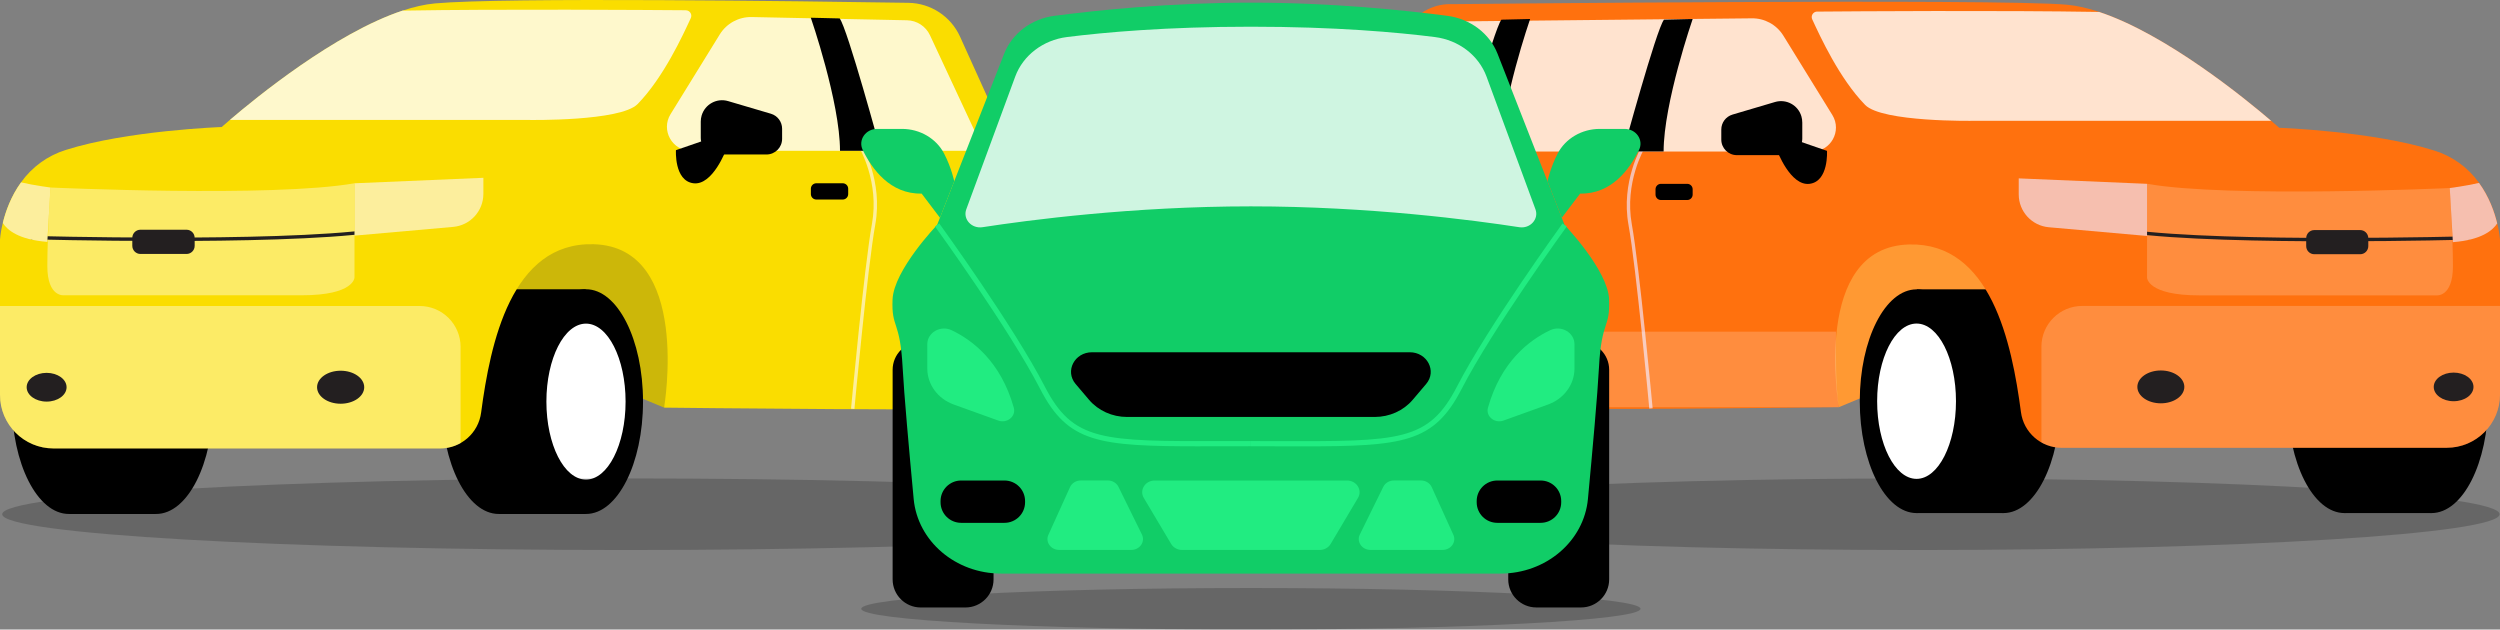 <svg width="822" height="207" viewBox="0 0 822 207" fill="none" xmlns="http://www.w3.org/2000/svg">
<rect x="0" y="0" width="822" height="207" fill="#808080" stroke="none"/>
<g clip-path="url(#clip0_9272_3541)">
<path opacity="0.2" d="M630.507 180.85C736.191 180.85 821.865 175.58 821.865 169.078C821.865 162.576 736.191 157.305 630.507 157.305C524.822 157.305 439.148 162.576 439.148 169.078C439.148 175.58 524.822 180.85 630.507 180.85Z" fill="black"/>
<path d="M604.595 133.891L617.194 128.648C617.194 128.648 616.872 102.023 633.674 102.442C650.475 102.861 657.262 104.177 657.262 104.177V90.211L635.536 70.992L602.304 74.91L597.828 117.83L604.595 133.891Z" fill="#FF9933"/>
<path d="M443.496 126.633L456.095 122.91C456.095 122.91 455.773 104.023 472.575 104.315C489.376 104.608 496.163 105.543 496.163 105.543V95.632L469.318 78.781L445.573 84.775L441.098 115.23L443.496 126.623V126.633Z" fill="#FF9933"/>
<path d="M462.17 168.702C472.483 168.702 480.843 152.234 480.843 131.921C480.843 111.608 472.483 95.141 462.17 95.141C451.857 95.141 443.496 111.608 443.496 131.921C443.496 152.234 451.857 168.702 462.17 168.702Z" fill="black"/>
<path d="M490.74 168.702C501.053 168.702 509.414 152.234 509.414 131.921C509.414 111.608 501.053 95.141 490.74 95.141C480.427 95.141 472.066 111.608 472.066 131.921C472.066 152.234 480.427 168.702 490.74 168.702Z" fill="black"/>
<path d="M462.17 157.451C469.328 157.451 475.13 146.019 475.13 131.917C475.13 117.815 469.328 106.383 462.17 106.383C455.013 106.383 449.211 117.815 449.211 131.917C449.211 146.019 455.013 157.451 462.17 157.451Z" fill="white"/>
<path d="M462.172 95.141H490.743L477.004 114.476L462.172 95.141Z" fill="black"/>
<path d="M490.743 168.699H462.172L477.004 148.281L490.743 168.699Z" fill="black"/>
<path d="M630.166 168.702C640.479 168.702 648.839 152.234 648.839 131.921C648.839 111.608 640.479 95.141 630.166 95.141C619.853 95.141 611.492 111.608 611.492 131.921C611.492 152.234 619.853 168.702 630.166 168.702Z" fill="black"/>
<path d="M658.736 168.702C669.049 168.702 677.41 152.234 677.41 131.921C677.41 111.608 669.049 95.141 658.736 95.141C648.423 95.141 640.062 111.608 640.062 131.921C640.062 152.234 648.423 168.702 658.736 168.702Z" fill="black"/>
<path d="M630.166 157.451C637.324 157.451 643.126 146.019 643.126 131.917C643.126 117.815 637.324 106.383 630.166 106.383C623.009 106.383 617.207 117.815 617.207 131.917C617.207 146.019 623.009 157.451 630.166 157.451Z" fill="white"/>
<path d="M630.164 95.141H658.735L644.996 114.476L630.164 95.141Z" fill="black"/>
<path d="M658.735 168.699H630.164L644.996 148.281L658.735 168.699Z" fill="black"/>
<path d="M770.885 168.702C781.198 168.702 789.558 152.234 789.558 131.921C789.558 111.608 781.198 95.141 770.885 95.141C760.571 95.141 752.211 111.608 752.211 131.921C752.211 152.234 760.571 168.702 770.885 168.702Z" fill="black"/>
<path d="M799.455 168.702C809.768 168.702 818.128 152.234 818.128 131.921C818.128 111.608 809.768 95.141 799.455 95.141C789.142 95.141 780.781 111.608 780.781 131.921C780.781 152.234 789.142 168.702 799.455 168.702Z" fill="black"/>
<path d="M799.454 168.699H770.883L785.714 148.281L799.454 168.699Z" fill="black"/>
<path d="M770.883 95.141H799.454L785.714 114.476L770.883 95.141Z" fill="black"/>
<path d="M439.274 117.661C439.274 122.407 438.758 126.325 443.497 126.578C443.497 126.578 439.274 84.077 456.232 84.077C490.741 84.077 479.762 132.591 493.569 133.878C507.377 135.174 604.597 133.878 604.597 133.878C604.597 133.878 595.528 81.241 627.688 80.383C654.621 79.662 661.486 112.759 664.489 135.505C665.367 142.21 671.081 147.229 677.848 147.229H804.497C814.161 147.229 821.991 139.404 822.001 129.746V78.863C821.845 77.031 821.533 75.218 821.084 73.434C820.197 69.751 818.451 64.732 815.107 60.122C811.528 55.093 806.389 51.38 800.499 49.538C780.392 43.135 749.403 42.014 749.403 42.014C749.403 42.014 748.457 41.157 746.75 39.714C738.472 32.619 712.309 11.227 690.213 3.918C686.527 2.69 682.948 1.862 679.594 1.55C656.902 -0.516 478.621 1.355 478.621 1.355H476.602C476.319 1.355 476.017 1.365 475.715 1.384C469.659 1.784 464.316 5.516 461.644 10.964L444.677 45.649C442.6 49.811 439.284 55.434 439.284 63.24V117.651L439.274 117.661Z" fill="#FF710E"/>
<path opacity="0.2" d="M671.219 113.994V145.492C673.247 146.633 675.529 147.237 677.859 147.237H804.508C814.172 147.237 822.012 139.401 822.012 129.743V100.594H684.636C677.225 100.594 671.229 106.597 671.219 113.994Z" fill="white"/>
<path opacity="0.2" d="M805.484 61.831C805.484 61.831 732.642 65.164 705.953 60.438V91.283C705.953 91.283 705.953 97.121 723.193 97.121H801.037C801.037 97.121 806.518 97.842 806.518 87.56C806.518 77.278 805.484 61.831 805.484 61.831Z" fill="white"/>
<path d="M776.025 75.648H760.949C759.474 75.648 758.277 76.844 758.277 78.319V80.921C758.277 82.396 759.474 83.591 760.949 83.591H776.025C777.5 83.591 778.696 82.396 778.696 80.921V78.319C778.696 76.844 777.5 75.648 776.025 75.648Z" fill="#231F20"/>
<path d="M806.748 131.922C810.356 131.922 813.282 129.815 813.282 127.215C813.282 124.615 810.356 122.508 806.748 122.508C803.14 122.508 800.215 124.615 800.215 127.215C800.215 129.815 803.14 131.922 806.748 131.922Z" fill="#231F20"/>
<path d="M710.485 132.611C714.75 132.611 718.208 130.194 718.208 127.212C718.208 124.23 714.75 121.812 710.485 121.812C706.219 121.812 702.762 124.23 702.762 127.212C702.762 130.194 706.219 132.611 710.485 132.611Z" fill="#231F20"/>
<path d="M490.564 132.631C490.525 132.163 486.254 87.859 483.738 73.942C481.183 59.8 487.98 48.281 488.048 48.164L489.004 48.739C488.936 48.846 482.353 60.025 484.83 73.747C487.356 87.712 491.627 132.903 491.676 133.362L490.564 132.631Z" fill="#F6BFAF"/>
<path d="M542.285 134.336C542.246 133.868 537.975 87.859 535.449 73.942C532.894 59.8 539.691 48.281 539.759 48.164L540.715 48.739C540.646 48.846 534.064 60.025 536.541 73.747C539.067 87.712 543.338 133.771 543.387 134.229L542.275 134.336H542.285Z" fill="#F6BFAF"/>
<g opacity="0.8">
<path d="M586.363 11.708L602.482 37.826C605.71 43.07 601.946 49.824 595.783 49.824H456.116C454.166 49.824 452.586 48.245 452.586 46.295C452.586 45.818 452.683 45.35 452.869 44.912L468.237 11.981C469.602 9.047 472.527 7.147 475.765 7.079L575.91 6.026C580.152 5.938 584.13 8.102 586.363 11.717V11.708Z" fill="white"/>
</g>
<path d="M556.552 6.234C556.552 6.234 547.006 33.854 546.996 49.808H533.676C533.676 49.808 544.617 9.587 547.113 6.468L556.552 6.244V6.234Z" fill="black"/>
<g opacity="0.8">
<path d="M597.48 3.809C596.485 3.809 595.686 4.628 595.695 5.622C595.695 5.876 595.754 6.129 595.861 6.363C598.435 11.928 604.764 25.776 613.257 34.499C618.835 40.22 648.84 39.723 648.84 39.723H746.752C738.473 32.628 712.31 11.236 690.214 3.926C657.86 3.371 609.445 3.712 597.47 3.819L597.48 3.809Z" fill="white"/>
</g>
<path d="M767.499 79.342C745.442 79.342 715.74 78.854 699.484 76.554L699.64 75.453C715.837 77.743 745.481 78.231 767.499 78.231C791.37 78.231 811.663 77.685 811.867 77.675L811.897 78.786C811.692 78.786 791.39 79.342 767.499 79.342Z" fill="#231F20"/>
<path d="M705.951 60.442L663.758 58.648V63.921C663.758 69.534 668.048 74.222 673.646 74.719L705.951 77.585V60.442Z" fill="#F6BFAF"/>
<path d="M805.48 61.827L806.504 79.622C815.944 78.901 819.649 75.705 821.082 73.453C820.195 69.769 818.45 64.75 815.105 60.141C810.58 61.183 805.48 61.827 805.48 61.827Z" fill="#F6BFAF"/>
<path d="M554.76 60.445H546.12C545.135 60.445 544.336 61.244 544.336 62.229V63.983C544.336 64.968 545.135 65.766 546.12 65.766H554.76C555.746 65.766 556.545 64.968 556.545 63.983V62.229C556.545 61.244 555.746 60.445 554.76 60.445Z" fill="black"/>
<path d="M495.987 60.445H487.347C486.361 60.445 485.562 61.244 485.562 62.229V63.983C485.562 64.968 486.361 65.766 487.347 65.766H495.987C496.972 65.766 497.771 64.968 497.771 63.983V62.229C497.771 61.244 496.972 60.445 495.987 60.445Z" fill="black"/>
<path d="M592.592 40.224V45.535C592.592 48.556 590.144 51.012 587.111 51.012H571.08C568.252 51.012 565.961 48.722 565.961 45.896V42.592C565.961 40.321 567.453 38.333 569.627 37.68L583.63 33.538C587.326 32.447 591.207 34.552 592.299 38.245C592.494 38.889 592.582 39.561 592.582 40.224H592.592Z" fill="black"/>
<path d="M589.266 45.648L600.714 49.605C600.714 49.605 601.338 59.634 594.99 60.443C588.642 61.251 584.273 49.401 584.273 49.401L589.266 45.658V45.648Z" fill="black"/>
<path d="M503.107 6.234C503.107 6.234 493.56 33.854 493.551 49.808H480.23C480.23 49.808 491.171 9.587 493.668 6.468L503.107 6.244V6.234Z" fill="black"/>
<path opacity="0.2" d="M482.812 109.062H603.66C603.66 117.717 603.533 125.776 604.557 133.719L604.596 133.885H494.163C487.074 133.885 485.845 121.479 482.812 109.062Z" fill="white"/>
<path d="M218.352 134.024L205.695 128.761C205.695 128.761 206.016 102.019 189.137 102.438C172.258 102.857 165.441 104.182 165.441 104.182V90.148L187.265 70.852L220.643 74.789L225.138 117.894L218.342 134.024H218.352Z" fill="#CCB709"/>
<path d="M398.387 126.744L385.73 123.011C385.73 123.011 386.051 104.036 369.172 104.329C352.293 104.621 345.477 105.566 345.477 105.566V95.616L372.439 78.688L400.669 84.71L405.164 115.302L398.367 126.744H398.387Z" fill="#CCB709"/>
<path d="M379.627 168.994C389.983 168.994 398.378 152.453 398.378 132.048C398.378 111.643 389.983 95.102 379.627 95.102C369.27 95.102 360.875 111.643 360.875 132.048C360.875 152.453 369.27 168.994 379.627 168.994Z" fill="black"/>
<path d="M350.927 168.994C361.284 168.994 369.679 152.453 369.679 132.048C369.679 111.643 361.284 95.102 350.927 95.102C340.571 95.102 332.176 111.643 332.176 132.048C332.176 152.453 340.571 168.994 350.927 168.994Z" fill="black"/>
<path d="M379.627 157.688C386.817 157.688 392.645 146.209 392.645 132.047C392.645 117.886 386.817 106.406 379.627 106.406C372.438 106.406 366.609 117.886 366.609 132.047C366.609 146.209 372.438 157.688 379.627 157.688Z" fill="white"/>
<path d="M379.624 95.109H350.926L364.724 114.533L379.624 95.109Z" fill="black"/>
<path d="M350.926 168.997H379.624L364.724 148.492L350.926 168.997Z" fill="black"/>
<path d="M192.674 168.994C203.03 168.994 211.425 152.453 211.425 132.048C211.425 111.643 203.03 95.102 192.674 95.102C182.317 95.102 173.922 111.643 173.922 132.048C173.922 152.453 182.317 168.994 192.674 168.994Z" fill="black"/>
<path d="M163.978 168.994C174.334 168.994 182.73 152.453 182.73 132.048C182.73 111.643 174.334 95.102 163.978 95.102C153.622 95.102 145.227 111.643 145.227 132.048C145.227 152.453 153.622 168.994 163.978 168.994Z" fill="black"/>
<path d="M192.674 157.688C199.864 157.688 205.692 146.209 205.692 132.047C205.692 117.886 199.864 106.406 192.674 106.406C185.485 106.406 179.656 117.886 179.656 132.047C179.656 146.209 185.485 157.688 192.674 157.688Z" fill="white"/>
<path d="M192.674 95.109H163.977L177.775 114.533L192.674 95.109Z" fill="black"/>
<path d="M163.977 168.997H192.674L177.775 148.492L163.977 168.997Z" fill="black"/>
<path d="M51.342 168.994C61.698 168.994 70.093 152.453 70.093 132.048C70.093 111.643 61.698 95.102 51.342 95.102C40.985 95.102 32.59 111.643 32.59 132.048C32.59 152.453 40.985 168.994 51.342 168.994Z" fill="black"/>
<path d="M22.642 168.994C32.998 168.994 41.394 152.453 41.394 132.048C41.394 111.643 32.998 95.102 22.642 95.102C12.286 95.102 3.891 111.643 3.891 132.048C3.891 152.453 12.286 168.994 22.642 168.994Z" fill="black"/>
<path d="M51.339 95.109H22.641L36.439 114.533L51.339 95.109Z" fill="black"/>
<path d="M22.641 168.997H51.339L36.439 148.492L22.641 168.997Z" fill="black"/>
<path d="M412.984 54.49V117.731C412.984 122.496 409.259 126.424 404.501 126.687L398.387 126.746C398.387 126.746 405.408 81.818 377.441 81.818C349.475 81.818 353.814 132.729 339.948 134.026C326.081 135.322 218.35 134.026 218.35 134.026C218.35 134.026 227.457 81.165 195.161 80.297C168.111 79.576 161.217 112.819 158.194 135.653C157.317 142.388 151.573 147.436 144.777 147.436H17.581C7.879 147.436 0.01 139.581 0.01 129.874H0V78.767C0.156 76.925 0.468 75.103 0.926 73.319C1.814 69.626 3.569 64.587 6.923 59.948C10.522 54.9 15.67 51.167 21.589 49.316C41.784 42.883 72.91 41.763 72.91 41.763C72.91 41.763 73.856 40.895 75.572 39.453C83.89 32.329 110.16 10.839 132.354 3.501C136.059 2.263 139.647 1.435 143.021 1.123C165.81 -0.953 264.19 0.382 298.7 0.928C306.033 1.045 312.644 5.382 315.667 12.067L332.039 48.224L407.806 49.257C410.673 49.306 412.975 51.645 412.965 54.5L412.984 54.49Z" fill="#FADD00"/>
<path opacity="0.4" d="M151.437 114.059V145.693C149.399 146.843 147.107 147.448 144.767 147.448H17.572C7.869 147.448 0 139.583 0 129.886V100.609H137.97C145.41 100.609 151.437 106.632 151.446 114.068L151.437 114.059Z" fill="white"/>
<path opacity="0.4" d="M16.596 61.651C16.596 61.651 89.75 65.004 116.556 60.258V91.23C116.556 91.23 116.556 97.087 99.238 97.087H21.062C21.062 97.087 15.562 97.808 15.562 87.487C15.562 77.157 16.596 61.651 16.596 61.651Z" fill="white"/>
<path d="M61.325 75.531H46.182C44.701 75.531 43.5 76.731 43.5 78.211V80.823C43.5 82.303 44.701 83.503 46.182 83.503H61.325C62.806 83.503 64.007 82.303 64.007 80.823V78.211C64.007 76.731 62.806 75.531 61.325 75.531Z" fill="#231F20"/>
<path d="M15.328 132.047C18.953 132.047 21.891 129.931 21.891 127.32C21.891 124.71 18.953 122.594 15.328 122.594C11.704 122.594 8.766 124.71 8.766 127.32C8.766 129.931 11.704 132.047 15.328 132.047Z" fill="#231F20"/>
<path d="M112.002 132.747C116.284 132.747 119.754 130.317 119.754 127.319C119.754 124.321 116.284 121.891 112.002 121.891C107.721 121.891 104.25 124.321 104.25 127.319C104.25 130.317 107.721 132.747 112.002 132.747Z" fill="#231F20"/>
<path d="M330.002 134.474C330.041 134.006 334.332 87.802 336.857 73.816C339.422 59.607 332.596 48.039 332.528 47.922L331.562 48.497C331.631 48.614 338.242 59.831 335.746 73.612C333.21 87.636 328.92 133.899 328.871 134.357L329.983 134.464L330.002 134.474Z" fill="#FCEE9D"/>
<path d="M280.932 134.474C280.971 134.006 285.262 87.802 287.797 73.816C290.361 59.607 283.536 48.039 283.467 47.922L282.512 48.497C282.58 48.614 289.191 59.831 286.695 73.612C284.16 87.636 279.869 133.899 279.82 134.357L280.932 134.464V134.474Z" fill="#FCEE9D"/>
<g opacity="0.8">
<path d="M236.662 11.315L220.475 37.541C217.227 42.804 221.011 49.587 227.203 49.587H317.958C319.918 49.587 321.497 47.998 321.497 46.049C321.497 45.572 321.4 45.104 321.215 44.665L305.778 11.588C304.403 8.645 301.468 6.725 298.211 6.666L247.154 5.604C242.893 5.516 238.895 7.69 236.662 11.315Z" fill="white"/>
</g>
<path d="M266.598 5.828C266.598 5.828 276.183 33.565 276.193 49.587H289.572C289.572 49.587 278.592 9.19 276.076 6.052L266.598 5.828Z" fill="black"/>
<g opacity="0.8">
<path d="M225.507 3.392C226.502 3.392 227.311 4.211 227.302 5.205C227.302 5.458 227.243 5.712 227.136 5.946C224.552 11.53 218.194 25.447 209.662 34.199C204.055 39.949 173.923 39.442 173.923 39.442H75.582C83.9 32.318 110.17 10.828 132.363 3.49C164.864 2.934 213.484 3.275 225.507 3.373V3.392Z" fill="white"/>
</g>
<path d="M54.743 79.244C76.888 79.244 106.727 78.757 123.06 76.447L122.904 75.336C106.639 77.636 76.859 78.123 54.753 78.123C30.774 78.123 10.394 77.568 10.189 77.568L10.16 78.689C10.365 78.689 30.765 79.244 54.753 79.244H54.743Z" fill="#231F20"/>
<path d="M116.555 60.264L158.934 58.461V63.753C158.934 69.396 154.624 74.103 149.007 74.6L116.555 77.475V60.254V60.264Z" fill="#FCEE9D"/>
<path d="M16.596 61.657L15.562 79.53C6.084 78.809 2.359 75.593 0.926 73.332C1.813 69.638 3.568 64.6 6.923 59.961C11.467 61.014 16.586 61.657 16.586 61.657H16.596Z" fill="#FCEE9D"/>
<path d="M277.09 60.258H268.411C267.42 60.258 266.617 61.061 266.617 62.051V63.815C266.617 64.805 267.42 65.608 268.411 65.608H277.09C278.081 65.608 278.884 64.805 278.884 63.815V62.051C278.884 61.061 278.081 60.258 277.09 60.258Z" fill="black"/>
<path d="M327.653 60.258H318.974C317.983 60.258 317.18 61.061 317.18 62.051V63.815C317.18 64.805 317.983 65.608 318.974 65.608H327.653C328.643 65.608 329.447 64.805 329.447 63.815V62.051C329.447 61.061 328.643 60.258 327.653 60.258Z" fill="black"/>
<path d="M230.41 39.959V45.3C230.41 48.331 232.877 50.797 235.91 50.797H252.009C254.847 50.797 257.158 48.497 257.158 45.651V42.328C257.158 40.047 255.666 38.049 253.482 37.396L239.411 33.245C235.705 32.143 231.805 34.258 230.703 37.971C230.508 38.615 230.41 39.287 230.41 39.959Z" fill="black"/>
<path d="M233.748 45.406L222.251 49.373C222.251 49.373 221.627 59.44 227.995 60.259C234.362 61.077 238.76 49.168 238.76 49.168L233.748 45.406Z" fill="black"/>
<path opacity="0.2" d="M205.879 180.85C319.184 180.85 411.035 175.58 411.035 169.078C411.035 162.576 319.184 157.305 205.879 157.305C92.574 157.305 0.723 162.576 0.723 169.078C0.723 175.58 92.574 180.85 205.879 180.85Z" fill="black"/>
<path opacity="0.2" d="M411.288 206.999C482.043 206.999 539.399 203.939 539.399 200.168C539.399 196.396 482.043 193.336 411.288 193.336C340.533 193.336 283.176 196.396 283.176 200.168C283.176 203.939 340.533 206.999 411.288 206.999Z" fill="black"/>
<path d="M317.445 112.367H302.731C297.63 112.367 293.496 116.499 293.496 121.596V190.509C293.496 195.606 297.63 199.738 302.731 199.738H317.445C322.545 199.738 326.68 195.606 326.68 190.509V121.596C326.68 116.499 322.545 112.367 317.445 112.367Z" fill="black"/>
<path d="M519.859 112.359H505.145C500.045 112.359 495.91 116.491 495.91 121.589V190.501C495.91 195.598 500.045 199.73 505.145 199.73H519.859C524.959 199.73 529.094 195.598 529.094 190.501V121.589C529.094 116.491 524.959 112.359 519.859 112.359Z" fill="black"/>
<path d="M529.082 98.451C528.673 88.784 514.436 73.97 514.436 73.97L492.389 17.659C489.775 10.993 483.437 6.188 475.889 5.204C462.043 3.382 437.977 0.867 411.278 0.867C384.579 0.867 360.523 3.391 346.666 5.204C339.119 6.198 332.78 10.983 330.167 17.659L308.119 73.97C308.119 73.97 293.883 88.793 293.473 98.451C293.063 108.119 295.96 105.02 296.788 120.877C297.237 129.404 298.943 148.369 300.416 164.07C301.723 177.948 314.194 188.59 329.143 188.59H493.383C508.332 188.59 520.804 177.948 522.11 164.07C523.592 148.379 525.299 129.414 525.738 120.877C526.567 105.02 529.472 108.119 529.053 98.451H529.082Z" fill="#11CD67"/>
<path d="M394.682 146.749C361.05 146.749 351.152 145.619 341.976 127.833C331.855 108.195 307.681 74.806 307.438 74.465L308.822 73.461C309.066 73.802 333.317 107.298 343.498 127.043C352.82 145.141 362.278 145.122 402.064 145.024C404.969 145.024 408.041 145.014 411.288 145.014V146.72C408.051 146.72 404.979 146.72 402.073 146.73C399.489 146.73 397.032 146.739 394.682 146.739V146.749Z" fill="#21EC81"/>
<path d="M330.278 157.992H316.021C312.284 157.992 309.254 161.02 309.254 164.756V165.146C309.254 168.881 312.284 171.909 316.021 171.909H330.278C334.015 171.909 337.045 168.881 337.045 165.146V164.756C337.045 161.02 334.015 157.992 330.278 157.992Z" fill="black"/>
<path d="M344.716 175.841L351.825 160.16C352.429 158.834 353.824 157.977 355.365 157.977H364.258C365.759 157.977 367.115 158.795 367.749 160.062L375.462 175.743C376.632 178.111 374.77 180.811 371.971 180.811H348.246C345.496 180.811 343.644 178.199 344.707 175.841H344.716Z" fill="#21EC81"/>
<path d="M312.891 108.576C319.707 111.802 329.068 118.868 333.339 134.071C334.129 136.878 331.145 139.324 328.239 138.281L313.593 133.009C308.356 131.118 304.895 126.421 304.895 121.187V113.176C304.895 109.346 309.224 106.841 312.891 108.576Z" fill="#21EC81"/>
<path d="M296.576 42.383H288.404C284.591 42.383 282.085 46.047 283.655 49.283C286.707 55.579 292.704 63.882 303.031 63.648L309.057 71.601L313.757 59.604C313.757 59.604 312.85 55.179 310.432 50.511C307.868 45.55 302.485 42.383 296.576 42.383Z" fill="#11CD67"/>
<path opacity="0.8" d="M504.86 68.815L488.771 25.183C486.197 18.205 479.634 13.177 471.784 12.182C459.624 10.643 439.118 8.781 411.288 8.781C383.458 8.781 362.951 10.652 350.791 12.182C342.951 13.177 336.379 18.205 333.804 25.183L317.715 68.815C316.525 72.031 319.45 75.257 323.049 74.702C338.027 72.392 372.351 67.85 411.288 67.85C450.224 67.85 484.539 72.392 499.527 74.702C503.125 75.257 506.05 72.031 504.86 68.815Z" fill="white"/>
<path d="M463.516 115.82H359.06C353.297 115.82 350.08 122.019 353.648 126.239L358.076 131.453C361.098 135.01 365.701 137.095 370.567 137.095H452.009C456.885 137.095 461.478 135.019 464.501 131.453L468.928 126.239C472.506 122.028 469.279 115.82 463.516 115.82Z" fill="black"/>
<path d="M427.895 146.755C425.555 146.755 423.088 146.755 420.504 146.745C417.598 146.745 414.526 146.735 411.289 146.735V145.03C414.526 145.03 417.598 145.03 420.514 145.04C460.289 145.137 469.748 145.147 479.08 127.059C489.26 107.314 513.511 73.818 513.755 73.477L515.14 74.48C514.896 74.822 490.723 108.21 480.601 127.848C471.435 145.634 461.527 146.765 427.895 146.765V146.755Z" fill="#21EC81"/>
<path d="M506.559 157.992H492.302C488.565 157.992 485.535 161.02 485.535 164.756V165.146C485.535 168.881 488.565 171.909 492.302 171.909H506.559C510.296 171.909 513.326 168.881 513.326 165.146V164.756C513.326 161.02 510.296 157.992 506.559 157.992Z" fill="black"/>
<path d="M477.859 175.841L470.75 160.16C470.146 158.834 468.751 157.977 467.211 157.977H458.317C456.816 157.977 455.46 158.795 454.826 160.062L447.113 175.743C445.943 178.111 447.806 180.811 450.604 180.811H474.329C477.079 180.811 478.932 178.199 477.869 175.841H477.859Z" fill="#21EC81"/>
<path d="M442.903 157.992H379.685C376.536 157.992 374.547 161.14 376.078 163.713L385.068 178.838C385.8 180.066 387.184 180.827 388.676 180.827H433.912C435.414 180.827 436.798 180.066 437.52 178.838L446.511 163.713C448.032 161.14 446.043 157.992 442.903 157.992Z" fill="#21EC81"/>
<path d="M509.69 108.576C502.874 111.802 493.513 118.868 489.242 134.071C488.452 136.878 491.436 139.324 494.342 138.281L508.988 133.009C514.225 131.118 517.686 126.421 517.686 121.187V113.176C517.686 109.346 513.357 106.841 509.69 108.576Z" fill="#21EC81"/>
<path d="M526.002 42.383H534.174C537.986 42.383 540.492 46.047 538.922 49.283C535.87 55.579 529.873 63.882 519.547 63.648L513.52 71.601L508.82 59.604C508.82 59.604 509.727 55.179 512.146 50.511C514.71 45.55 520.093 42.383 526.002 42.383Z" fill="#11CD67"/>
</g>
<defs>
<clipPath id="clip0_9272_3541">
<rect width="822" height="207" fill="white"/>
</clipPath>
</defs>
</svg>
